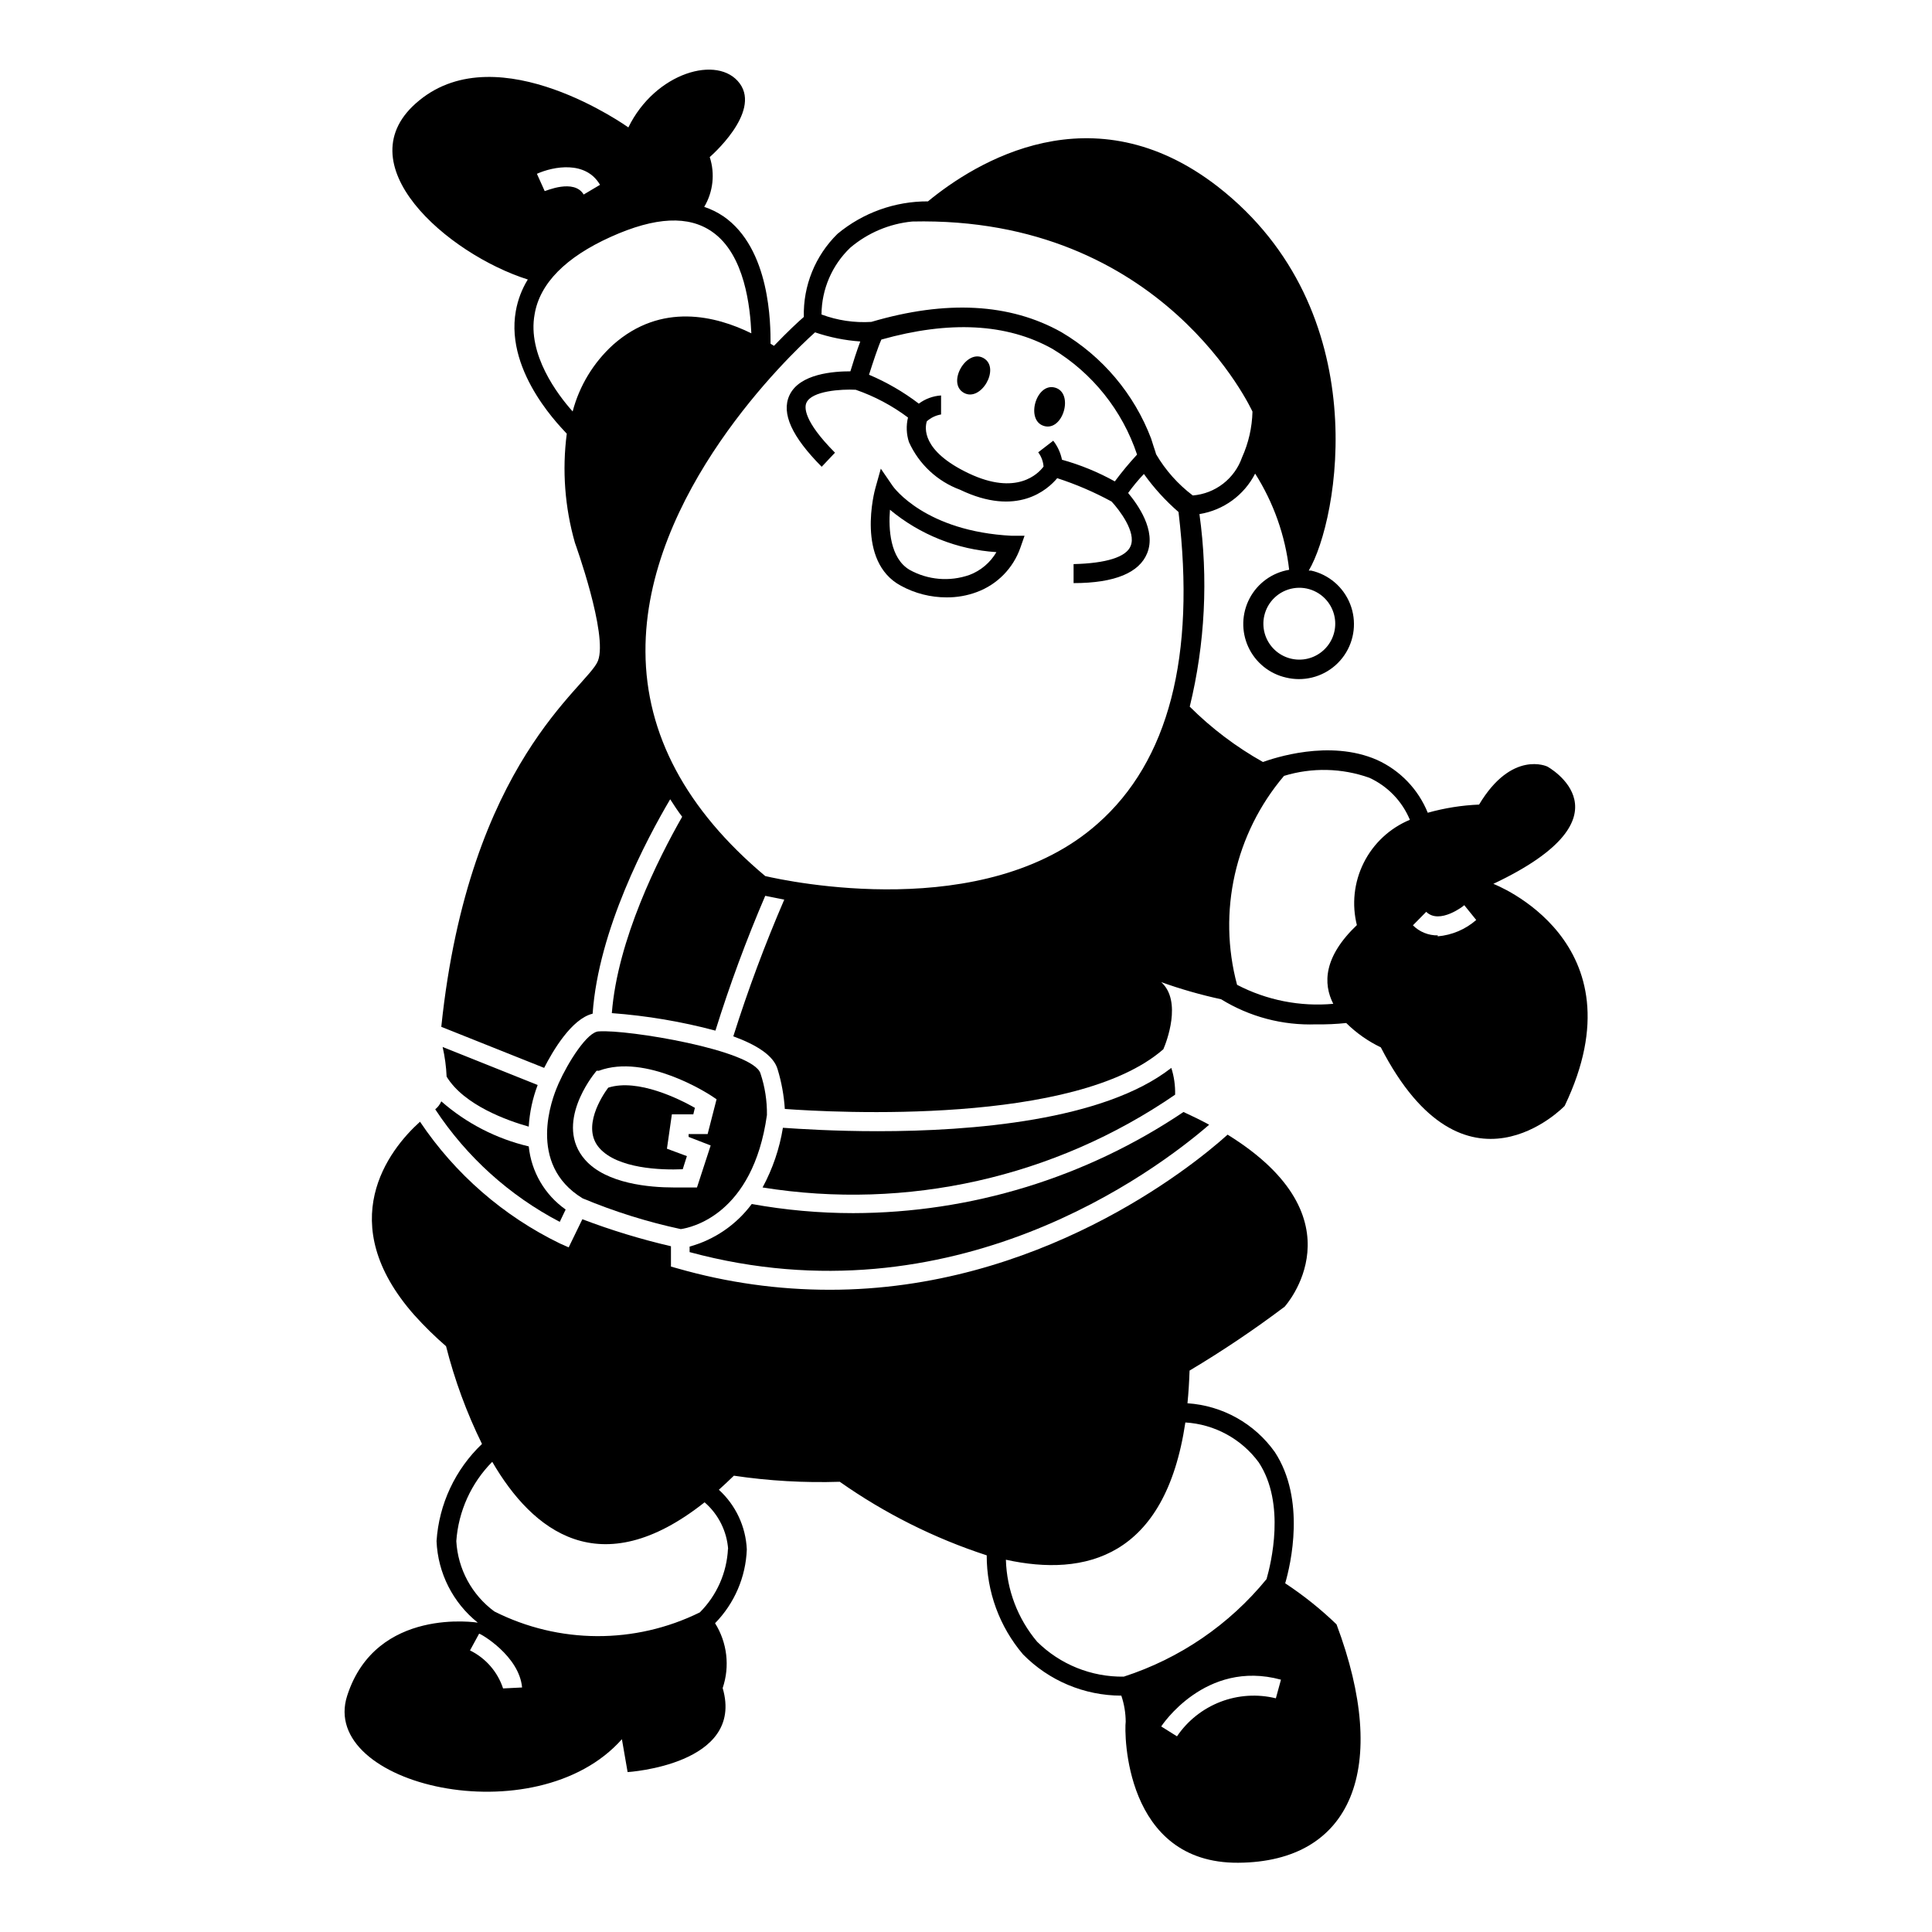 <?xml version="1.0" encoding="UTF-8"?>
<!-- The Best Svg Icon site in the world: iconSvg.co, Visit us! https://iconsvg.co -->
<svg fill="#000000" width="800px" height="800px" version="1.1" viewBox="144 144 512 512" xmlns="http://www.w3.org/2000/svg">
 <g>
  <path d="m423.62 246.73c5.035 1.445 2.117 11.613-2.922 10.168-5.035-1.449-2.113-11.617 2.922-10.168"/>
  <path d="m404.68 238.92c4.535 2.617-0.754 11.781-5.293 9.16-4.535-2.617 0.754-11.781 5.293-9.16"/>
  <path d="m382.77 299.24c3.707 2.019 7.867 3.078 12.09 3.07 2.734 0.023 5.449-0.453 8.012-1.41 5.402-2 9.629-6.301 11.535-11.738l1.109-3.176h-3.375c-22.871-1.16-31.336-12.797-31.641-13.301l-3.074-4.484-1.41 5.039c-0.25 0.809-5.289 19.551 6.754 26zm-2.922-20.152c7.977 6.633 17.855 10.566 28.211 11.234-1.621 2.777-4.144 4.91-7.152 6.043-5.242 1.84-11.02 1.348-15.871-1.359-5.188-3.074-5.594-10.883-5.188-15.918z"/>
  <path d="m284.12 442.57c0.227-3.777 1.023-7.496 2.367-11.035l-25.191-10.078 0.004 0.004c0.594 2.582 0.945 5.211 1.059 7.859 4.633 7.609 16.223 11.688 21.762 13.25z"/>
  <path d="m327.7 439.45 0.453-1.863c-3.981-2.266-15.113-7.859-22.973-5.34-1.613 2.168-7.152 10.578-2.316 16.02 4.836 5.441 16.273 5.844 22.066 5.594l1.105-3.477-5.289-1.965 1.309-9.117h5.691z"/>
  <path d="m302.71 417.33c-3.023 0-8.16 8.16-10.68 13.805l-0.25 0.605c-1.41 3.223-8.262 20.758 6.602 29.824h-0.008c8.414 3.516 17.133 6.25 26.047 8.164 2.719-0.402 19.094-3.777 22.824-30.23 0.051-3.746-0.527-7.477-1.715-11.031-1.914-6.199-35.316-11.691-42.82-11.137zm29.625 30.23-3.629 11.133h-1.664-4.484c-6.348 0-17.836-0.957-23.477-7.305-8.414-9.523 2.168-22.57 2.621-23.125l0.402-0.504h0.605c12.395-4.637 28.969 6.098 29.676 6.551l1.512 1.008-2.367 9.219h-5.039v0.754z"/>
  <path d="m292.34 467.81 1.562-3.273-0.004-0.004c-5.527-3.894-9.094-9.996-9.773-16.727-8.586-2.019-16.543-6.121-23.176-11.938-0.359 0.824-0.91 1.547-1.609 2.113 8.293 12.582 19.648 22.844 33 29.828z"/>
  <path d="m326.75 474.36v1.461c69.98 18.941 123.59-21.562 137.69-33.754-2.117-1.16-4.383-2.266-6.801-3.375h-0.004c-25.867 17.41-56.328 26.738-87.512 26.801-9.02-0.004-18.023-0.812-26.902-2.418-4.082 5.492-9.879 9.465-16.473 11.285z"/>
  <path d="m376.67 443.78c-11.586 0-20.809-0.605-25.191-0.906v-0.004c-0.898 5.539-2.719 10.887-5.391 15.82 38.25 6.152 77.398-2.652 109.33-24.586 0.062-2.406-0.277-4.809-1.008-7.102-17.887 14.004-53 16.777-77.738 16.777z"/>
  <path d="m484.59 563.59c1.461-5.039 5.492-22.219-2.769-34.812h-0.004c-5.379-7.555-13.871-12.289-23.125-12.898 0.27-2.719 0.453-5.609 0.555-8.664 8.695-5.184 17.105-10.836 25.191-16.93 0 0 21.109-23.176-15.113-45.594-10.078 9.117-50.383 41.109-105.4 41.109-13.633 0.008-27.199-1.891-40.305-5.641l-1.812-0.504v-5.391c-7.981-1.855-15.824-4.242-23.48-7.156l-3.625 7.457-2.266-1.008h-0.004c-15.02-7.281-27.832-18.43-37.129-32.293-8.414 7.559-23.125 26.754-1.512 51.238v-0.004c2.629 2.93 5.438 5.688 8.414 8.266 2.266 8.938 5.457 17.617 9.523 25.895-7.106 6.766-11.406 15.957-12.043 25.746 0.34 8.445 4.328 16.332 10.934 21.613 0 0-26.953-4.383-34.613 19.348-7.656 23.73 49.977 37.281 72.801 11.539l1.512 8.715s31.137-1.914 25.191-22.27v-0.004c1.945-5.738 1.203-12.047-2.016-17.18 5.137-5.242 8.137-12.211 8.414-19.547-0.27-6.047-2.934-11.738-7.406-15.82 1.309-1.16 2.621-2.418 3.981-3.727 9.285 1.379 18.676 1.918 28.062 1.613 11.938 8.398 25.062 14.973 38.941 19.496-0.023 9.617 3.387 18.926 9.625 26.25 6.867 6.984 16.25 10.922 26.047 10.93 0.754 2.227 1.145 4.555 1.16 6.902-0.402 2.922-0.402 37.586 29.824 37.383 30.23-0.203 40.305-25.191 26.047-63.176-4.191-4.039-8.746-7.68-13.602-10.883zm-207.27 27.859c-1.441-4.402-4.606-8.035-8.766-10.074l2.418-4.434c0.453 0 10.629 5.894 11.387 14.258zm59.602-37.031v0.004c-0.301 6.356-2.961 12.371-7.457 16.875-17.184 8.48-37.355 8.387-54.461-0.25-5.969-4.402-9.664-11.238-10.078-18.641 0.559-7.918 3.938-15.371 9.523-21.012 10.629 18.289 28.566 32.695 56.277 10.73v0.004c3.66 3.164 5.91 7.664 6.246 12.492zm104.89 33.91c-8.594 0.117-16.875-3.223-22.977-9.273-5.125-6.094-8.039-13.75-8.262-21.711 20.957 4.586 42.219-0.504 47.559-36.375 7.734 0.465 14.855 4.34 19.449 10.578 7.203 10.934 3.223 26.902 2.066 30.934-9.863 12.078-23 21.051-37.836 25.848zm40.305 5.742c-4.875-1.195-9.996-0.871-14.68 0.93-4.684 1.805-8.703 4.992-11.52 9.145l-4.184-2.617s11.586-17.887 31.738-12.395z"/>
  <path d="m539.75 378.23c38.188-18.035 14.309-31.086 14.309-31.086s-9.371-4.484-18.086 10.078c-4.602 0.191-9.168 0.918-13.602 2.164-2.519-6.223-7.336-11.234-13.453-14.004-12.645-5.543-27.508-0.402-30.23 0.555h0.004c-7.102-3.984-13.629-8.918-19.398-14.664 4.066-16.695 4.938-34.012 2.57-51.035 6.352-1.016 11.836-5.004 14.762-10.73 4.891 7.707 7.973 16.422 9.016 25.492-4.473 0.746-8.344 3.535-10.469 7.543-2.125 4.012-2.258 8.781-0.363 12.902 1.895 4.121 5.602 7.125 10.027 8.121 1.09 0.262 2.207 0.395 3.324 0.402 4.832 0.031 9.367-2.34 12.098-6.324 2.734-3.984 3.312-9.062 1.547-13.562-1.77-4.496-5.652-7.824-10.367-8.879h-0.605c7.91-13.301 18.086-68.871-24.133-101.77-33.25-25.746-64.234-6.398-76.781 3.93-8.758-0.035-17.246 3.016-23.98 8.613-5.898 5.785-9.129 13.758-8.918 22.016-1.359 1.16-4.231 3.828-7.91 7.656l-0.906-0.555c0-5.039 0-25.191-12.543-33.805l-0.004 0.004c-1.559-1.047-3.254-1.879-5.035-2.469 2.367-3.984 2.898-8.797 1.461-13.199 0 0 13.652-11.738 7.961-19.496-5.695-7.762-22.422-2.926-29.523 11.637 0 0-34.207-24.535-55.418-7.152-20.453 16.625 7.559 40.758 28.766 47.457-1.578 2.562-2.652 5.398-3.176 8.363-2.973 16.727 13.051 31.84 13.504 32.496-1.258 9.684-0.52 19.527 2.164 28.918 0 0 8.816 24.336 6.098 31.285-2.719 6.953-34.16 26.5-41.516 96.984l27.258 10.883c2.266-4.434 7.254-13 12.848-14.359 1.562-22.27 14.309-46.25 20.555-56.828 1.008 1.562 2.016 3.125 3.176 4.637-6.297 11.035-17.129 32.547-18.641 52.043v-0.004c9.273 0.688 18.469 2.238 27.457 4.637 3.781-12.125 8.188-24.051 13.199-35.723l5.039 1.008c-5.113 11.84-9.621 23.93-13.504 36.227 6.047 2.215 10.68 5.039 11.738 8.715 1.043 3.426 1.684 6.957 1.914 10.531 13.047 0.957 77.133 4.434 100.31-15.82 0.805-1.812 5.039-12.746-0.555-17.785 5.188 1.855 10.488 3.367 15.871 4.535 7.555 4.66 16.32 6.973 25.191 6.648 2.656 0.047 5.316-0.07 7.961-0.352 2.676 2.644 5.773 4.824 9.168 6.449 22.27 43.227 48.719 15.516 48.719 15.516 20.957-43.73-18.895-58.844-18.895-58.844zm-43.328-73.961c1.672 2.699 1.895 6.051 0.586 8.941-1.309 2.891-3.969 4.941-7.098 5.469-3.129 0.523-6.316-0.543-8.496-2.848-2.18-2.305-3.07-5.543-2.371-8.641 0.852-3.769 3.898-6.652 7.711-7.293s7.633 1.086 9.668 4.371zm-127.11-94.613c4.637-3.938 10.367-6.367 16.426-6.953 66.652-1.512 90.184 50.383 90.184 50.383l-0.004-0.004c-0.102 4.195-1.043 8.324-2.769 12.145-0.965 2.762-2.715 5.184-5.031 6.973s-5.102 2.867-8.02 3.102c-3.926-2.969-7.231-6.684-9.723-10.934 0 0-0.25-0.957-0.656-2.066l-0.656-2.066 0.004 0.004c-4.496-11.832-12.883-21.781-23.781-28.215-13.652-7.656-30.531-8.566-50.383-2.719h0.004c-4.492 0.277-8.988-0.391-13.199-1.965 0.035-6.684 2.781-13.062 7.606-17.684zm70.129 61.918c-4.426-2.461-9.125-4.387-14.004-5.742-0.371-1.84-1.164-3.562-2.316-5.039l-3.981 3.074c0.82 1.098 1.312 2.406 1.41 3.777-1.41 1.914-7.152 7.809-19.801 1.812-12.645-5.996-11.637-12.191-11.133-13.805 1.062-0.949 2.371-1.578 3.777-1.812v-5.039c-2.133 0.141-4.18 0.891-5.894 2.168-4.059-3.098-8.496-5.672-13.199-7.66 1.059-3.324 2.367-7.305 3.273-9.32 17.938-5.039 33.199-4.332 45.344 2.469 10.566 6.375 18.516 16.309 22.418 28.012-2.09 2.262-4.059 4.633-5.894 7.106zm-79.449-39.5c3.875 1.32 7.906 2.133 11.992 2.418-1.008 2.672-2.016 5.894-2.621 7.91-4.231 0-13.504 0.555-16.172 6.398-2.168 4.734 0.656 10.934 8.566 18.895l3.523-3.731c-8.414-8.465-8.113-12.09-7.559-13.25 1.41-3.125 9.219-3.629 13.047-3.426h0.004c4.973 1.719 9.645 4.199 13.855 7.356-0.516 2.148-0.43 4.398 0.25 6.5 2.641 5.863 7.523 10.418 13.555 12.645 15.113 7.254 23.176 0 25.746-3.074l-0.004 0.004c4.984 1.617 9.809 3.691 14.41 6.195 2.016 2.168 6.602 8.113 5.039 11.789-1.16 2.922-6.5 4.586-15.113 4.785v5.039c11.035 0 17.434-2.82 19.496-7.91 2.469-6.047-2.519-12.949-5.039-15.973 1.109-1.562 2.719-3.527 4.18-5.039l0.004 0.004c2.648 3.707 5.727 7.09 9.168 10.074 4.586 38.289-2.621 66.051-21.461 82.625-29.828 26.449-82.223 15.215-88.066 13.855-20.957-17.582-31.641-37.586-31.738-59.449-0.254-41.816 38.035-78.441 44.938-84.641zm-56.98-39.094-4.332 2.57c-2.57-4.281-10.078-0.906-10.328-0.906l-2.066-4.586c4.383-1.965 12.949-3.578 16.727 2.922zm-7.254 60.055c-3.981-4.434-12.043-15.113-10.078-25.746 1.359-8.16 8.211-15.113 20.152-20.504 11.941-5.391 20.707-5.691 26.902-1.359 8.715 6.047 10.078 20.152 10.379 26.902-9.32-4.586-23.832-8.312-36.625 3.023-5.211 4.731-8.938 10.875-10.73 17.684zm207.92 136.03c-8.969 8.516-9.07 15.617-6.348 20.957-8.805 0.797-17.652-0.953-25.496-5.039-5.191-19.379-0.539-40.074 12.445-55.367 7.398-2.266 15.332-2.09 22.621 0.504 4.852 2.231 8.684 6.203 10.73 11.133-5.32 2.211-9.668 6.262-12.238 11.418-2.574 5.156-3.199 11.066-1.766 16.645zm21.363 2.82h-0.004c-2.469 0.043-4.852-0.922-6.598-2.668l3.527-3.578c3.527 3.477 10.078-1.664 10.078-1.762l3.176 3.93-0.004-0.004c-2.859 2.5-6.445 4.019-10.23 4.336z"/>
 </g>
</svg>